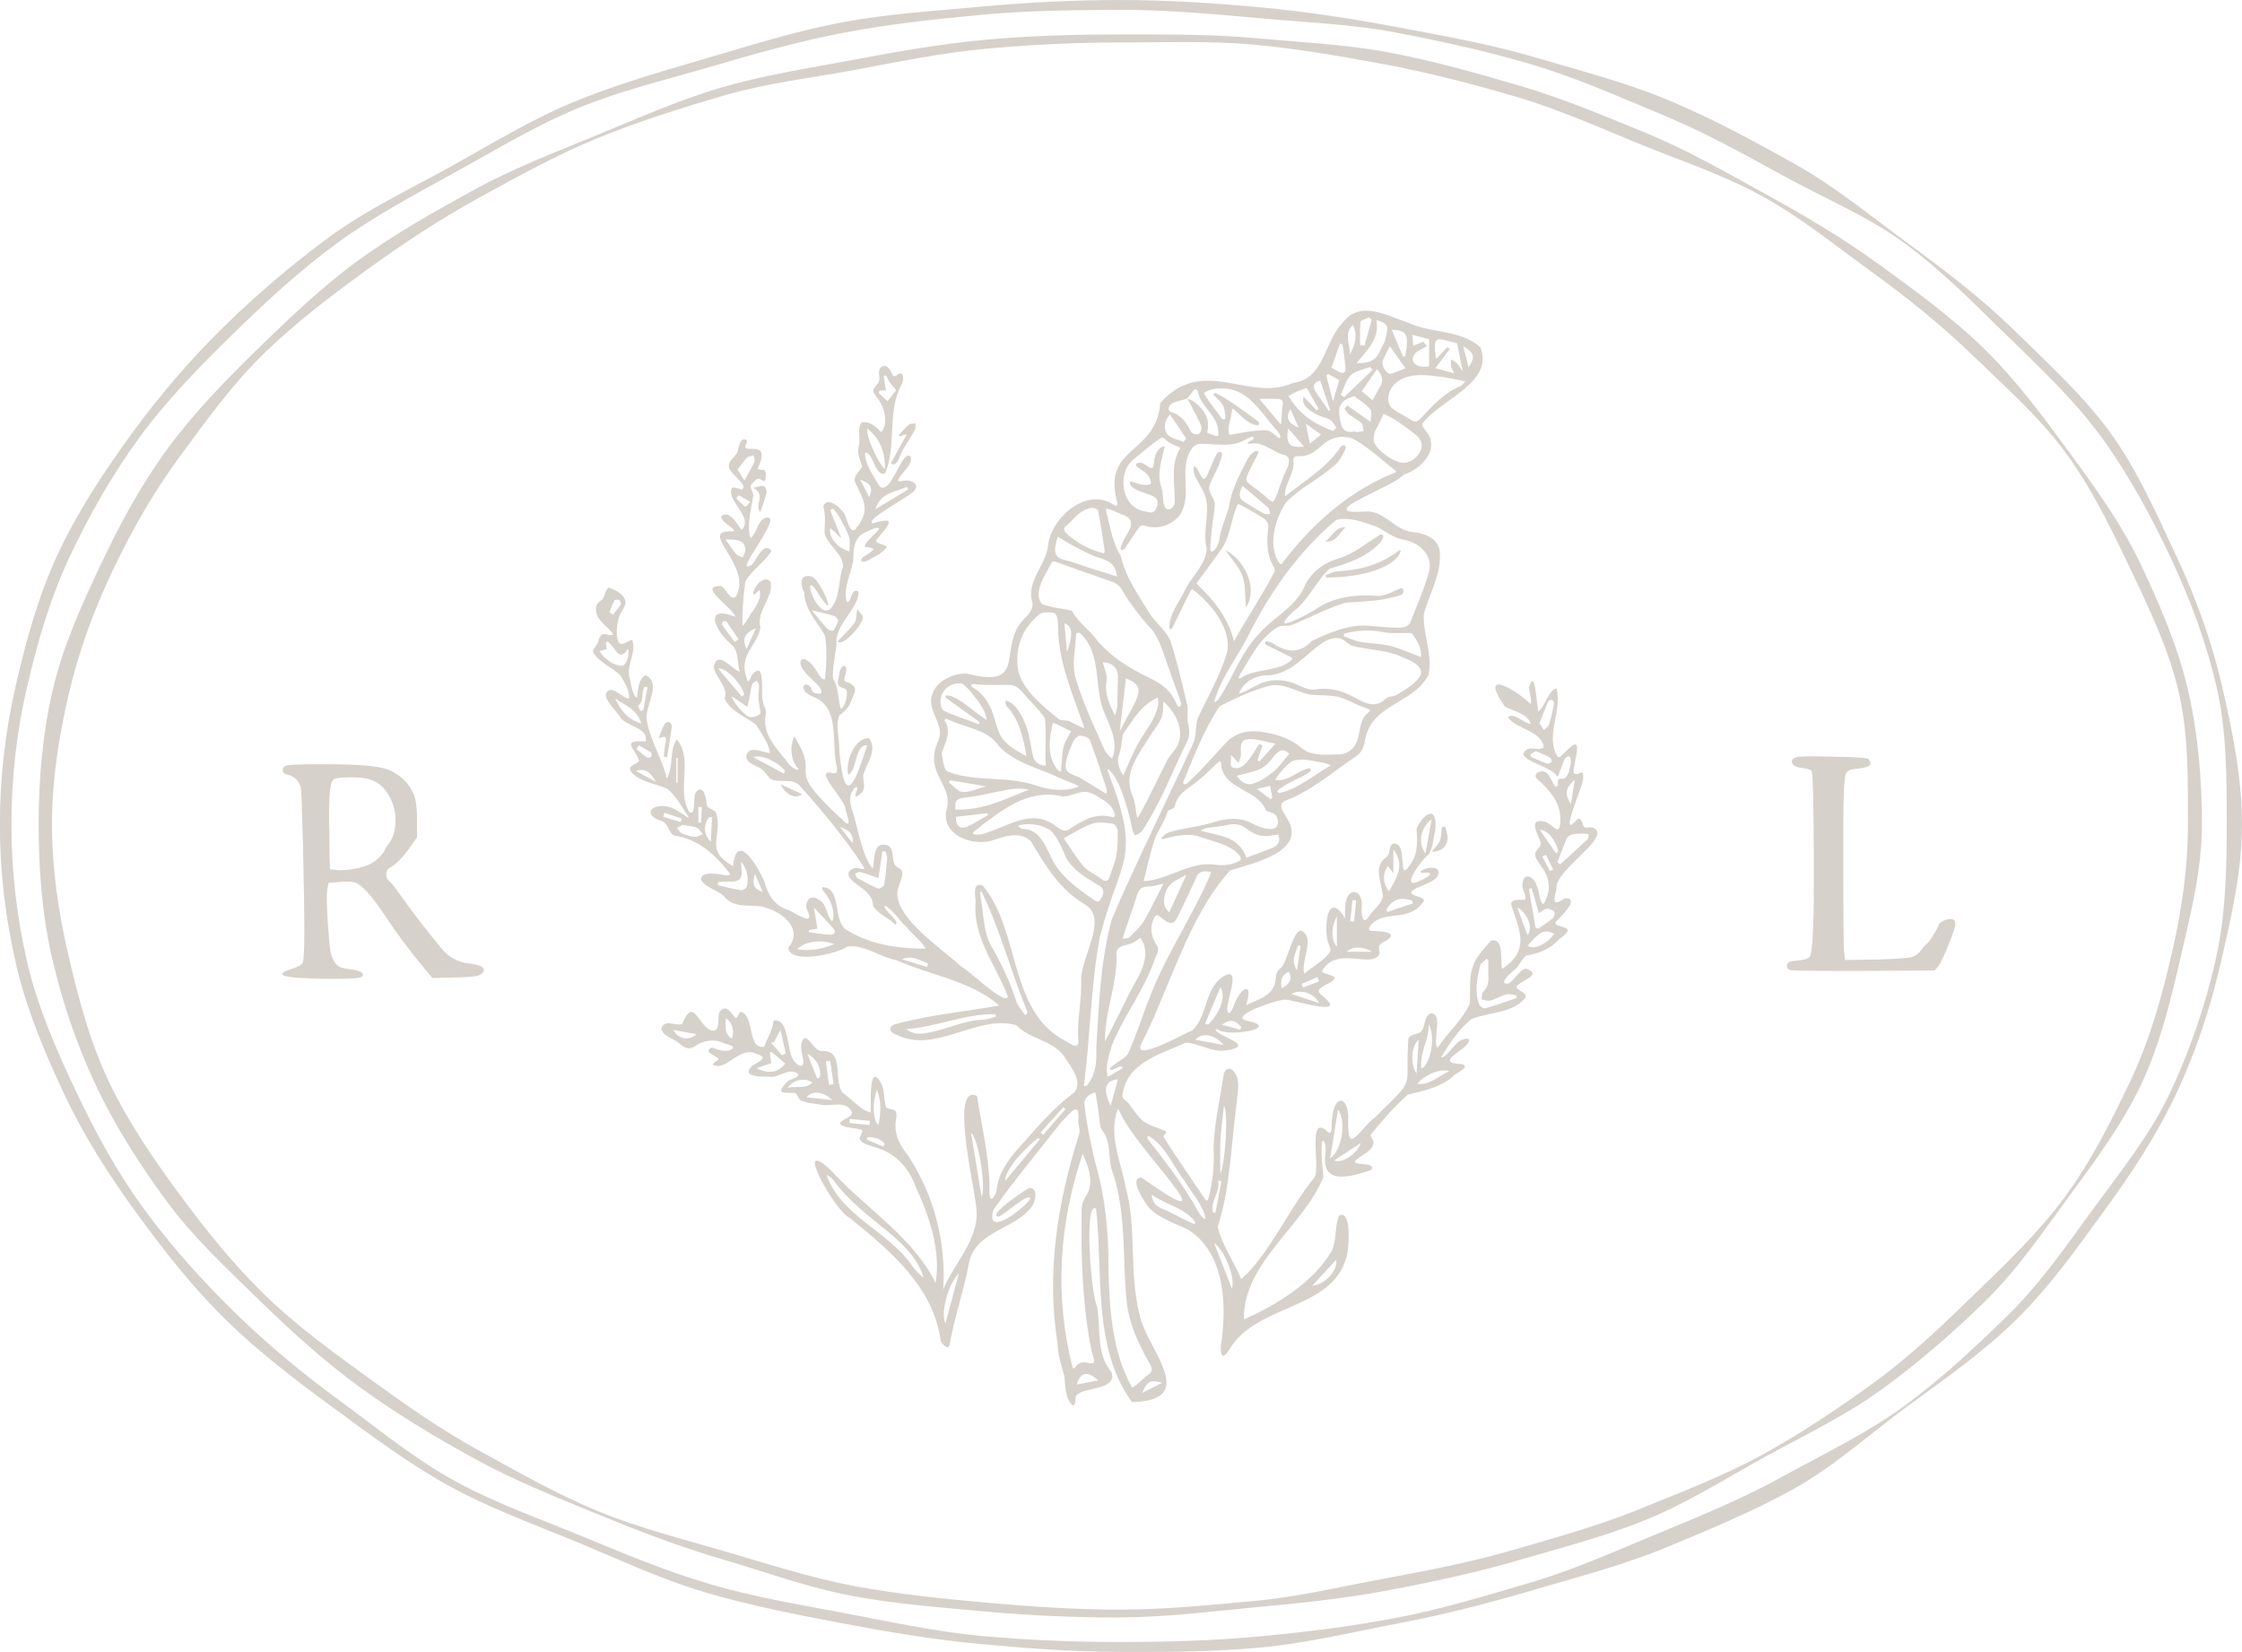 <svg viewBox="0 0 504.16 371.45" xmlns="http://www.w3.org/2000/svg"><g fill="#d7d1cb"><path d="m157.83 181.49c-.26 0-.52-.01-.78-.02v3.49h.56c.07-1.16.14-2.32.22-3.47m189.81 10.71c-.27.13-.55.26-.83.4.58 1.09 1.16 2.18 1.74 3.28.23-.12.47-.25.71-.36-.54-1.1-1.08-2.21-1.62-3.31m-155.92-2.62c.23-2.06-.86-3.06-2.84-3.64 1.07 1.36 1.96 2.5 2.84 3.64m-42.3-6.83c-.09.3-.18.61-.27.91 1.3.39 2.61.79 3.91 1.18.08-.26.16-.53.24-.8-1.29-.43-2.59-.86-3.88-1.29m147.22 37.89c-.14-.31-.29-.62-.43-.94l-3.52 1.54c.11.27.23.55.34.82 1.21-.47 2.41-.94 3.61-1.41m-101.53 35.02c-.08.18-.16.37-.24.56l3.81 1.59c.09-.22.18-.44.26-.66-1-1.19-2.35-1.49-3.84-1.48m-47.63-79.9c-1.1-2.26-2.66-3.12-4.48-2.44 1.53.84 2.84 1.55 4.48 2.44m48.03 77.18c.04-.31.08-.62.12-.93l-4.53-.44-.09.91c1.5.16 3 .31 4.5.46m65.86 57.96c-2.76-.7-3.28-.43-4.55 2.29 1.61-.81 2.87-1.44 4.55-2.29m-92.65-198.04c-1.02-.61-1.8-1.1-2.6-1.52-.05-.02-.57.67-.53.71.65.68 1.35 1.32 2.07 1.92.02.02.49-.52 1.05-1.11m1.07 83.63c-.69 2.46-.32 3.25 1.75 4.05-.65-1.5-1.2-2.77-1.75-4.05m-26.11-28.92c-.19.27-.38.54-.57.81.81.66 1.59 1.35 2.44 1.95.19.13.79-.02.93-.22.14-.21.07-.82-.12-.96-.85-.59-1.78-1.07-2.68-1.58m161.31 34.87-.83-.09c-.17 1.59-.34 3.17-.51 4.75l.88.08c.16-1.58.31-3.16.46-4.75m-160.93-42.56c.21-.07.41-.13.62-.2.32-1.72.64-3.44.95-5.16-.21-.04-.42-.07-.64-.11-.94 1.25.05 3.23-1.5 4.29-.06.04.36.77.57 1.18m138.57 17.49c1.32 1 2.21 1.67 3.11 2.34.14-.11.27-.23.41-.34-.16-.85-.33-1.71-.52-2.67-.88.2-1.61.36-3 .67m7.58-85.43c-1.43 2.49.06 3.39 1.83 4.18-.58-1.33-1.16-2.65-1.83-4.18m-11.29 139.58c.07-.21.14-.42.2-.63-1.36-1.6-2.57-1.82-4.34-.49 1.54.41 2.84.76 4.14 1.11m-83.44-119.75c.88-2.12.46-3.01-2.04-3.94.62 1.2 1.24 2.39 2.04 3.94m79.21 153.85c-.25-.05-.51-.1-.77-.15.64 2.52-1.82 4.6-1.15 7.14.18.03.37.05.56.08.45-2.36.91-4.71 1.36-7.07m-137.63-127.94c.27.16.54.32.82.48.59-.75 1.23-1.46 1.74-2.26.12-.2-.11-.86-.35-.99-.28-.15-1-.09-1.1.11-.45.84-.75 1.77-1.11 2.66m27.5 95.84c.73-1.53.11-3.71-1.31-4.59-.06 1.69-.45 3.42 1.31 4.59m-12.17-63.11c-.1 0-.19.02-.29.03v5.56c.09-.01.19-.02.29-.03zm135.81 51.81c1.98-.98 2.44-2.18 1.64-3.74-1.6.71-1.91 1.94-1.64 3.74m-79.7-4.8c.06-.27.13-.53.19-.79-1.86-.66-3.57-1.96-5.84-.92l5.64 1.71m83.19.71c.27-1.82.54-3.64.81-5.45-.21-.03-.41-.07-.62-.09-.44 1.79-1.73 3.44-.19 5.55m38.58-135.57c1.57-2.27 1.24-3.34-1.19-4.68.45 1.76.82 3.22 1.19 4.68m-96.23 172.06c.19.18.38.36.57.55 1.66-1.93 3.33-3.87 5-5.8-.16-.14-.31-.28-.47-.42-1.7 1.89-3.4 3.78-5.1 5.67m74.53-40.62c-1.99-1.23-4.37-1.3-5.72 0zm-68.61-67.4c1.41-4 1.24-5.86-.57-6.47.18 2.05.35 4.03.57 6.47m-53.51 97.31c.34-.05.68-.09 1.02-.13-.25-1.76-.5-3.52-.75-5.28-.33.05-.66.1-.98.15.23 1.75.47 3.5.71 5.25m-35.03-12.33c1.21 2.11 3.57 2.53 5.23.95-1.73-.32-3.3-.6-5.23-.95m201.87-50.75c.34-2.16.61-3.83.87-5.5-2.15 1.84-2.33 3.16-.87 5.5m-193.15 2.91c-.22 0-.43.01-.65.02-1.3 1.72-1.33 3.85.39 5.51.1-2.12.18-3.82.26-5.53m7.8-37.81c.82-1.85 1.45-3.27 2.07-4.7-2.58 1.15-3.18 2.47-2.07 4.7m-2.69-1.55c.28-.21.57-.43.84-.64-.87-1.32-1.73-2.64-2.65-3.93-.11-.16-.59-.18-.81-.07-.17.08-.34.56-.25.69.93 1.33 1.9 2.64 2.87 3.94m129.32-44.59c.92-.77 1.6-1.33 2.5-2.08-1.11-.8-2.02-1.45-3.38-2.43.36 1.82.59 3.03.88 4.5m-110.79 142.76.58-.26c.48-1.78-.56-4.16-2.77-5.34.85 2.17 1.52 3.89 2.2 5.6m63.17 67.86c-2.36-2.23-4.04-1.85-4.8.93 1.55-.3 3.03-.59 4.8-.93m102.97-118.51c.18-.14.36-.27.53-.41-.6-2.62-2.42-4.89-4.17-4.87 1.27 1.84 2.46 3.56 3.64 5.28m-53.25 33.67c-1.01-2.22-4.34-3.27-6.24-2.04 2.08.68 4.01 1.31 6.24 2.04m-113.95 17.85c-1.78-1.16-4.27-.67-5.6 1.19 1.98-.51 3.89.43 5.6-1.19m-1.34 3.33c2.17.23 3.99.43 5.81.62-2.11-1.99-4.43-2.24-5.81-.62m164.01-77.85c-.5.3-.89.5-1.24.77-.04.04.11.51.27.58 1.15.53 2.3 1.06 3.5 1.48.27.09.77-.2 1.01-.47.1-.11-.13-.76-.36-.89-1-.54-2.07-.97-3.17-1.47m-26.35 64.9c-1.74 1.47-1.94 5.44-.5 7.66.17-2.67.32-4.99.5-7.66m-43.88 1.18c-2-2.41-4.88-2.89-6.34-1.17 2.23.41 4.29.79 6.34 1.17m24.88 25.96c1.64.76 5.14-1.37 5.96-3.92-1.91 1.26-3.83 2.52-5.96 3.92m43.46-50.62c1.34-1.68-.05-5.09-2.3-6.26.84 2.29 1.57 4.28 2.3 6.26m-39.98-130.54c1.48-2.56 1.72-4.98.7-6.69-2.13 1.99-.54 4.23-.7 6.69m-2.89 126.25c-1.41 2.77-1.26 5.57 0 6.82zm-125.11 25.57c-.71 1.32-1.09 2.05-1.48 2.77-.22.03-.44.06-.66.09.84.95 1.68 1.9 2.51 2.85.27-.15.53-.3.8-.45-.35-1.59-.71-3.19-1.17-5.26m.74-57.64c.09-.19.19-.37.29-.56-1.34-1.93-5.44-3.91-7.13-3.13 2.41 1.3 4.63 2.5 6.84 3.69m124.21 109.32c-1.81 1.96-3.56 3.86-5.36 5.8 2.73-.06 5.87-3.52 5.36-5.8m.7-197.8-2.52-1.36c-.13.11-.26.22-.39.34.46 1.82.93 3.64 1.49 5.82.55-1.86.94-3.19 1.42-4.8m-11.52 10.82c-.49 3.65.2 4.43 3.6 4.14-1.34-1.54-2.47-2.84-3.6-4.14m7.23-10.74c-1.71.51-1.76 1.51-.82 2.83.95 1.34 1.87 2.71 2.8 4.06.08-.09.16-.19.24-.28-.73-2.18-1.46-4.35-2.22-6.61m21.85 158.17c2.94.33 4.69-1.82 7.17-2.84-1.88-.75-5.66.84-7.17 2.84m-68.97 4.94c.58-2.15 1.1-4.07 1.63-5.99-2.88.32-3.46 2.21-1.63 5.99m62.03-44.17c.06.2.13.39.19.58 1.91-.64 3.83-1.29 5.75-1.94-.07-.21-.14-.43-.21-.64-2.34-.77-4.35-.44-5.72 1.99m-114.61 40.59c-1.09 3.13-.87 7.02.36 7.89.53-2.72.69-5.34-.36-7.89m-9.6-32.78c-2.94-1.16-6.7-.6-8.28 1.14 2.87.49 5.45.01 8.28-1.14m10.26-124.48c-.1.18-.2.36-.31.54.68.61 1.36 1.23 2.05 1.84.71-.89 1.41-1.79 1.95-2.47-.68-.82-1.11-1.25-1.45-1.75-.33-.49-.56-1.05-.84-1.57l-.53.17c.16 1.04.33 2.07.51 3.25h-1.38zm-31.01 68.84.51-.48c-.48-2.22-3.98-6.14-5.85-5.84 1.91 2.25 3.62 4.28 5.34 6.31m106.19 122.87c1.41 3.64 2.64 6.78 4 10.27.84-2.39-1.57-8.52-4-10.27m-76.15-165.01c2.46-1.5 4.93-2.99 7.39-4.48-.11-.18-.22-.36-.34-.55-2.63 1.23-5.97 1.3-7.05 5.03m-58.57 42.51c1.18 2.46 2.61 4.67 5.91 5.7-1.01-3.39-3.85-4.15-5.91-5.7m24.88-35.69c.86 1.22 1.54 2.3 2.34 3.25.34.4.98.54 1.48.8.21-.59.65-1.2.61-1.77-.14-1.83-1.18-2.37-4.43-2.28m49.45 176.16c.94-3.51 1.92-7.12 3-11.15-2.57 2.44-4.22 9.58-3 11.15m9.08-120.66c-3.03-.52-5.55-.96-8.07-1.39-.1.16-.2.32-.3.47 1.04.77 2.05 2.12 3.13 2.18 1.58.1 3.21-.72 5.24-1.26m100.22 7.39c-2.5 1.86-3.16 5.36-1.39 7.69.46-2.57.93-5.13 1.39-7.69m-13.47-112.28c-.2-.19-.4-.39-.6-.58-.67.35-1.85.63-1.91 1.06-.22 1.71-.09 3.45-.09 5.19.33.04.66.08.98.12.54-1.93 1.08-3.85 1.62-5.78m-141.07 36.11c.92-1.69 1.67-2.92 2.26-4.23.17-.38-.13-.97-.21-1.46-.51.19-1.16.25-1.5.6-.72.73-1.28 1.62-2.07 2.64.27.43.7 1.14 1.52 2.45m-13.93 77.42c-.28.16-.76.45-1.23.73.38.41.68.99 1.15 1.2.9.39 1.87.69 2.84.77.59.05 1.23-.39 1.85-.61-.45-.49-.82-1.21-1.39-1.43-.89-.36-1.92-.41-3.21-.65m190.04 27.15c1.33 1.06 4.24-.24 6.01-2.68-2.23-1.03-3.14-.63-6.01 2.68m2.68-49.99c.33.51.66 1.01.98 1.5.4-.39 1.02-.72 1.16-1.2.47-1.51.8-3.07 1.11-4.62.06-.28-.14-.78-.36-.91-.21-.11-.82.06-.91.26-.68 1.56-1.28 3.16-1.98 4.96m-33.25-88.5c.86 2.04 1.72 4.08 2.58 6.12.16-.07.33-.14.49-.21.85-4.8.48-5.74-3.07-5.91m-41.94 156.01.65.26c2.62-2.45 4.14-6.4 2.79-8.4-1.22 2.88-2.33 5.51-3.44 8.14m-44.99 35.43c2.61-3.13 5.21-6.26 7.82-9.39-.13-.11-.25-.21-.39-.32-4.11 3.33-7.35 7.31-7.44 9.71m75.9-188.15c-.2-.05-.39-.1-.59-.15-.64 1.82-1.27 3.65-1.89 5.41.68.39 1.16.66 1.64.92 1.04.55 1.59.11 1.5-.94-.14-1.75-.43-3.5-.66-5.24m-131.7 162.76c2.6 1.45 5.01.92 6.37-1.04l-3.11-2.65c-.13.07-.26.14-.39.22.13.77.25 1.54.38 2.34-.96.33-1.9.66-3.25 1.13m12.34-102.95c1.32 1.59 2.36 2.91 3.5 4.14.3.32 1.24.58 1.32.47.48-.68.91-1.45 1.11-2.25.07-.29-.51-.96-.92-1.09-1.43-.46-2.92-.76-5.01-1.27m32.44 46.45c-.15 1.8.88 2.88 2.39 2.24 1.69-.72 3.24-1.78 4.85-2.69-.08-.13-.16-.25-.23-.37-2.34.27-4.67.55-7.01.82m-33.07 25.46c0 .16-.02.31-.03.46 1.59.21 3.19.52 4.79.58.93.04 1.41-.63.7-1.45-1.27-1.47-2.64-2.84-4.35-4.66.32 1.88.55 3.27.8 4.75-.64.11-1.28.21-1.91.32m139.35 21.13c.19 3.39-2.09 6.39-1.64 10.03 2.2-1.05 3.23-7.4 1.64-10.03m-102.9 24.44c.79 4.77 1.57 9.54 2.37 14.39 1-1.62-.54-12.89-2.37-14.39m-23.28-158.3c-.56 1.36 2.67 8.45 3.95 9-.03-3.5-.9-6.61-3.95-9m68.04-3.2c-1.51 1.55-1.38 3.37-.72 4.32.68 1 2.44 1.25 3.73 1.83.2-.25.4-.5.61-.75-1.16-1.74-2.33-3.48-3.62-5.4m5.42 182.06c.09-.16.18-.31.26-.47-2.41-3.29-6.59-3.81-9.83-6.19.17 2.02 1.27 2.78 2.73 3.34 1.24.48 2.41 1.16 3.6 1.75 1.08.52 2.16 1.05 3.23 1.57m5.89-11.34c1.16-2.52 1.82-14.19.81-15.24-.27 2.54-.65 5.01-.78 7.49-.14 2.54-.03 5.09-.03 7.75m-107.77-70.22c.03.7.01 1.05.07 1.38.39 2.41-.39 3.27-2.74 3.14-.83-.05-1.67.06-2.5.1-.02.24-.04.48-.06.72 1.74.39 3.47.85 5.23 1.11.41.06 1.25-.48 1.32-.86.39-1.88.14-3.7-1.31-5.58m116.54-104.04c1.65 1.99 3.23 3.88 4.8 5.77.36-1.54.15-2.93.42-4.21.3-1.35-.36-1.51-1.3-1.55-1.27-.05-2.55-.01-3.92-.01m30.12 101.31v5.35c-.57-.75-.89-1.16-1.25-1.64-1.23 1.87-1.1 3.96.26 5.73 1.71-3 3.7-5.9 1-9.44m-46.56 5.74c-2.19 1.11-4.01 1.8-4.66 4-.46 1.54-.72 3 .81 4.44 1.26-2.75 2.44-5.34 3.86-8.44m39.42-108.73c.75.61 1.6 1.3 2.46 2 .46-.84.91-1.67 1.37-2.51.06-.11.1-.23.17-.32 1.07-1.5.61-2.81-.55-4.19-1.11 1.62-2.19 3.19-3.45 5.03m-26.78 21.24c-.98 1.85-.82 2.89.51 3.67 1.41.84 2.79 1.74 4.23 2.53.39.21.97.09 1.46.13-.13-.47-.11-1.11-.41-1.39-1.85-1.66-3.78-3.25-5.79-4.94m19.69 151.23c2.63-1.8 3.74-8.35 1.77-10.97-.59 3.66-1.18 7.31-1.77 10.97m9.54-177.3c-.18-.23-.36-.45-.55-.67-1.48.59-3.28.84-4.34 1.86-1.12 1.08-1.53 2.9-2.25 4.4.25.18.5.36.74.54 2.14-2.04 4.27-4.09 6.4-6.13m3.89-5.34c-.5.99-1.07 2.04-1.56 3.14-.51 1.14.81 3.3 1.87 3.03 1.09-.28 2.11-.8 3.17-1.22-1.23-1.76-2.35-3.34-3.48-4.95m-176.07 68.15c-.58.14-1.12.27-1.65.4.32.44.58.96.98 1.31.64.56 1.32 1.14 2.08 1.49.69.32 1.65.68 2.25.44.93-.37 1.47-2.84 1.08-3.72-1.16 1.75-2.01 1.69-3.16-.15-.36-.59-.94-1.04-1.42-1.55-.14.12-.27.23-.41.35.09.52.17 1.04.24 1.43m208.83 62.6c.23.07.45.13.68.2 1.08-.77 2.22-1.47 3.22-2.34.32-.28.53-1.25.34-1.43-.44-.41-1.17-.74-1.74-.69-.58.06-1.11.62-1.75 1.02-.55-1.93-1.09-3.79-1.61-5.64-.21.06-.42.12-.63.18.5 2.9 1 5.8 1.5 8.69m-27.71-133.29c.09.98.15 1.7.22 2.45.93-.37 1.6-.63 2.26-.9.27.33.54.66.81 1-.98.61-2.27 1.01-2.85 1.89-1.14 1.73.7 3.19 3.34 2.62v-6.09c-1.21-.31-2.36-.61-3.78-.97m-130.2 39.06c-.23.11-.47.22-.7.33.82 2.09 1.65 4.19 2.48 6.28-.5-.31-.83-.73-1.2-1.11-.36-.36-.77-.68-1.25-1.09-.44 2 1.49 4.44 4.29 5.23 0-1.16.25-2.27-.06-3.2-.52-1.55-1.36-3-2.14-4.45-.39-.72-.95-1.33-1.43-2m162.83 79.52c.21.16.43.33.64.49 2.05-1.87 4.12-3.71 6.14-5.61.23-.22.16-.75.23-1.14-.39-.06-.78-.17-1.17-.16-.82.02-1.67 0-2.46.18-.47.11-1.06.47-1.24.87-.78 1.75-1.43 3.57-2.13 5.36m-152.67 3.59c-1.43-.49-2.75-.98-4.1-1.36-.32-.09-.75.23-1.13.36.16.35.23.87.5 1.02 1.5.84 3.02 1.66 4.6 2.32.32.13 1.32-.43 1.39-.79.34-1.97.53-3.97.69-5.97.04-.51-.23-1.05-.35-1.57-.24 0-.48 0-.72-.01-.29 1.98-.58 3.95-.88 6.01m55.64-44.92c-.46 3.93-.9 7.74-1.39 11.88.65-1.23 1.14-2.17 1.64-3.1.55-1.02 1.16-2.01 1.66-3.05 1.59-3.32 1.21-4.44-1.91-5.73m-88.66 4c.32 1.48 3.25 4.76 4.23 4.74.73 0 1.67-.23 2.13-.73.3-.33-.08-1.3-.15-1.98-.07-.64-.19-1.27-.19-1.91 0-.85.17-1.71.14-2.55-.01-.36-.35-.7-.54-1.05-.35.27-.92.49-1.02.84-.31 1.04-.42 2.14-.63 3.2-.11.58-.27 1.14-.44 1.85-1.31-.89-2.33-1.59-3.54-2.41m144.99-84.58c.8 4.32-2.16 6.79-4.46 9.72 3.44-.02 4.43-.68 5.61-3.48.24-.56.66-1.06.8-1.64.76-3.04 1-3.74-1.96-4.6m-105.72 159.45c1.63 1.33 3.44 1.11 5.21.77 4.09-.77 7.9-2.77 12.17-2.88.95-.02 1.88-.45 2.82-.7-.05-.18-.09-.36-.14-.54-6.87-.16-13.24 2.93-20.07 3.35m46.97-70.49c.17-.71.45-1.4.49-2.11.1-2.15.07-4.3.16-6.46.08-2.04-1.18-3.35-3.4-3.38.32 1.35 1.08 2.77.85 4.01-.53 2.93.58 5.38 1.91 7.93m7.4 94.55c-.11.1-.25.42-.05.67 3.38 4.36 6.82 8.71 9.62 13.4 1.13 1.43 1.71 3.64 3.19 4.61.34-.2.05-.7-.08-1.14-.92-2.77-3.02-5.03-4.5-7.52-2.62-3.34-4.27-7.91-8.05-10.04h-.14zm68.84-171.51c-.39-.88-.64-1.25-.71-1.65-.08-.47 0-.96.01-1.45.43.26.94.44 1.28.79.46.48.79 1.08 1.38 1.92-.48-2.37-.88-4.31-1.3-6.35-.71-.19-1.58-.44-2.46-.66-2.19-.56-2.59-.25-2.54 2.03.02.58.16 1.17.3 2.15 1-1.06 1.77-1.86 2.53-2.66.18.14.36.27.54.41-1.03 1.37-2.06 2.74-3.25 4.33 1.3.35 2.53.69 4.21 1.14m-37.05 85.55c-1.36-1.29-2.38-.92-3.84 1.05-.72.98-1.72 1.93-2.81 2.41-1.58.71-3.35.99-5.14 1.49.75 1.25 2.14 2.21 3.5 1.81 1.73-.51 3.37-1.62 4.79-2.79 1.34-1.11 2.35-2.63 3.5-3.98m-13.09.29c0 1.25-.21 2.07.08 2.62.17.32 1.23.45 1.74.25.72-.27 1.42-.83 1.89-1.44.96-1.24 1.76-2.6 2.62-3.91.24.12.48.23.73.35-.38 1.1-.76 2.2-1.14 3.3.17.08.33.17.5.25 1.14-1.28 2.29-2.57 3.54-3.96-1.73-.36-3.27-.84-4.84-.99-2.61-.24-3.13.48-2.9 3.23.05.59-.3 1.22-.54 2.08-.57-.6-.91-.96-1.68-1.78m57.84 46.28c-.11-.16-.22-.32-.33-.48-.53.53-1.39.99-1.53 1.61-.66 2.85-1.29 5.76-.2 8.64.16.44 1 1.02 1.35.93 2.37-.68 4.69-1.52 7.03-2.32 0-.21-.02-.42-.02-.63-.76-.08-1.57-.37-2.26-.19-1.23.32-2.35 1.04-3.57 1.38-.6.17-1.32-.15-2-.25.11-.59.02-1.4.37-1.73 1.06-1.01 1.25-2.18 1.18-3.53-.06-1.14-.01-2.28-.01-3.43m-96.57-42.59c.18-.04.36-.07.54-.11 0-.32-.03-.65 0-.97.16-1.55.16-3.14.55-4.62.3-1.17 1.09-2.21 1.66-3.31-1.19-.58-2.39-1.17-3.58-1.75-.15-.07-.34-.05-.55-.08-.86 3.84-1.41 7.58 1.38 10.84m51.63-84.43c2.38 4.19 5.96 6.39 10.02 7.89.25-.26.5-.52.75-.79-.47-.59-.83-1.35-1.43-1.71-.86-.53-1.94-.67-2.85-1.14-2.03-1.05-3.64-2.18-3.12-4.11 1 1.05 2 2.09 2.99 3.13.14-.13.27-.25.41-.38-.89-1.57-1.78-3.14-2.69-4.73-.89.35-1.64.61-2.36.93-.56.25-1.08.57-1.72.9m18.48 5.9c0-1.07.38-2.3-.08-2.87-.95-1.17-2.34-1.99-3.56-2.93-.09-.07-.35.04-.52.1-2.77.97-3.28 2.29-2.73 5.18.37 1.94.95 3.06 3.11 2.64.22-.05.48.15.71.13.5-.05.98-.16 1.48-.24-.15-.6-.1-1.41-.48-1.77-.84-.78-1.92-1.29-2.84-2-.41-.32-.66-.86-.99-1.31.22-.23.44-.46.66-.69 1.61 1.15 3.21 2.3 5.24 3.75m-13.66 77.88c0 .1.31.44.17.62-2.1 1.65-5.74 2.62-7.53 4.49.11.27.29.45.63.4 4.25-.98 7.74-4.13 11.42-6.19-.59-.32-1.23-.5-1.89-.64-2.21-.35-4.73-1.09-6.76-.32-1.39.83-3.02 2.84-3.85 4.16.05.18.68.11 1 .11 2.43-.14 4.38-2.27 6.67-2.69l.13.06zm-79.7 9.26c6.01.23 11.2-2.34 16.54-4.51-1.48-.23-2.93-.28-4.34-.04-3.42.58-6.79 1.53-10.22 1.87-2 .19-2.16 1.02-1.98 2.68m-28.98 82.2c3.22 9.16 13.78 12.59 19.12 20.23.66.96 1.31 1.69 2.2 2.44.11.09.34.26.46.35-1.38-4.85-5.69-8.48-9.51-11.53-3.89-3.15-7.92-6.39-10.83-10.49-.32-.43-.96-.73-1.36-1.02l-.07.02zm51.96-143.57c-.19.74-.41 1.43-.52 2.12-.26 1.57.11 2.66 1.93 3.08 2 .46 3.92 1.25 5.88 1.87 1.98.64 3.98 1.24 6.04 1.89-.26-2.56-1.65-3.51-3.75-4.12-2-.58-3.87-1.67-5.75-2.62-1.29-.65-2.5-1.44-3.83-2.22m14.53 90.39c.81-.12 1.34-.04 1.56-.26 1.14-1.16 2.42-2.28 3.25-3.65 1.54-2.57 2.8-5.31 4.42-8.43-1.3.25-2.36.63-3.41.62-1.51-.01-2.14.66-2.56 2.04-.95 3.11-2.06 6.18-3.25 9.68m-32.25-48.24c.2-.18.15-.56-.34-.8-2.35-1.69-4.7-3.38-7.04-5.07-.56-.87.52-.54 1.19-.42 2.57 1.04 4.71 3.23 7.03 4.73.28.16.74.63.86.53-.12-1.4-1.13-3.1-1.98-4.28-1.14-1.31-2.15-2.98-3.61-3.84-3.5-.36-5.81 2.98-4.29 5.99 2.47 1.25 5.48 2.1 8.05 3.18l.14-.03zm82.18-20.33c-.06.18-.11.37-.18.56 1.25.43 2.48 1.04 3.77 1.27 2.21.4 4.51.36 6.68.91 2.34.59 4.57 1.63 6.96 2.51.15-1.93-.8-3.66-2.02-5.25-.17-.22-.77-.15-1.18-.16-1.7-.05-3.44.16-5.08-.16-3.05-.59-6.01-.55-8.96.32m-71.74 85.72c.13-.11.61-.31.43-.73-3.47-8.47-6.39-19.25-10.31-27.04-.55.17-.16.92-.16 1.44.74 3.83.55 8.22 2.77 11.53 2.1 3.73 3.91 7.55 5.19 11.64.36 1.11 1.35 2.21 1.96 3.12zm22-53.79c1.1-2.42 2.05-4.83 3.27-7.08 1.58-2.92 3.95-5.42 4.59-8.82.11-.55-.05-1.16-.08-1.66-3.81 1.67-5.53 5.01-7.67 7.96-.23.32-.23.8-.3 1.21-.23 1.2-.27 2.46-.7 3.58-.75 2 .18 3.47.89 4.81m-4.38-50.02c.13-.24.25-.36.23-.45-.47-3.05-.91-6.11-1.48-9.14-.06-.3-.97-.68-1.43-.62-2.8.34-4.15 2.84-6.14 4.39-.15.11.01.98.28 1.22 2.46 2.28 5.31 3.82 8.55 4.61m32.09 68.43c2.06-.77 4.01-1.44 5.91-2.23 1.2-.5 1.83-1.4 1.24-2.95-1.31.11-2.69.51-3.94.25-1.27-.26-2.48-1.05-3.57-1.82-1.36-.96-2.7-.88-4.21-.53-1.43.33-2.92.39-4.38.63-.5.09-.98.36-1.47.55 4.04 1.27 8.59 1.07 10.41 6.09m-31.53-14.35c.08-.42.22-.68.16-.88-1.23-3.75-2.42-7.51-3.82-11.2-.21-.55-1.38-.94-2.15-1-.46-.04-1.19.57-1.45 1.08-.63 1.24-1.16 2.55-1.54 3.89-.76 2.64-.27 3.41 2.32 4.22.34.1.65.34.96.52 1.81 1.1 3.61 2.21 5.52 3.38m-19.77 7.29c.17.13.6.51.75.58 4.55-.07 5.52 4.75 7.46 7.93 2.22 3.57 5.91 6.05 9.26 8.37.28.11.57.09.86-.22 1.05-1.3 1.14-2.69-.3-3.42-2.65-1.55-5.45-3.16-7.16-5.94-1.09-2.47-2.48-5.88-4.12-6.64-1.62-1.05-4.59-1.5-6.76-.78v.12zm58.76-87.25c.45-.3-.16-1.13-.37-1.49-3.47-3.66-6.08-9.1-11.65-9.67-1.58-.16-3.71.05-5.02.98 1.02 1.97 2.78 3.85 4.04 5.77 1.11.71.8-.65.71-1.32-.09-1.31-.72-2.3-1.69-3.15-.34-.39-1.06-.79-.79-1.16.3-.34.9.21 1.38.39 2.98 1.65 5.75 3.86 8.51 5.81.27.33.59.79-.08.95-2.49-.3-4.07-2.73-5.54-3.75-.18.02-.19.61-.28.89-.19 1.59-1.14 3.53-.46 5 2.62-.46 5.59-1.07 8.3-1.02 1.1.13 1.88 1.09 2.8 1.74l.13.03zm28 5.56c1.35-.13 2.84-1 3.65-2.62.77-1.53.08-2.89-1.22-3.88-1.4-1.07-2.82-2.13-4.29-3.11-.86-.57-1.83-.96-2.75-1.43-.45.96-.9 1.91-1.36 2.87-.21.44-.55.85-.66 1.32-.15.64-.3 1.35-.16 1.98.39 1.8 4.41 4.84 6.79 4.87m-59.37 106.78c-.52.43-1.34 1.07-2.07 1.3-1.19.45-3.18.45-3.25 2.12.37 6.39-2.47 12.61-2.55 19.06 0 .27-.09.83-.02.81 1.53-2.77 3.03-5.97 4.52-8.83 1.82-4.47 6.67-9.55 3.5-14.42l-.14-.05zm73.15-125.12c-2.07-.39-3.94-.85-5.84-1.08-3.08-.36-6.19-.83-9.09.9-2.42 1.44-3.27 4.99-1.38 6.37 1.27.93 2.75 1.57 4.06 2.46.99.67 1.5.4 2.27-.41 2.61-2.73 5.1-5.62 8.74-7.11.55-.23.95-.85 1.24-1.13m-90.32 102.73c1.58 2.27 2.85 4.45 4.47 6.31 1.01 1.15 2.58 1.8 3.85 2.75 1.07.8 1.7.74 2.1-.65.41-1.46 1.15-2.85 1.39-4.33.31-1.93.35-3.93.32-5.89-.01-.52-.68-1.41-1.12-1.47-1.52-.18-3.22-.46-4.61.01-2.12.71-4.03 2.02-6.4 3.27m3.43-46.23c-.16.04-.66-.03-.65.43-.14 3.23-.99 6.63-.13 9.71 1.64 5.66 4.28 11.08 6.66 16.51.3.41 1.14 1.48 1.57 1.62 1.62-3.73-.73-7.62-2.08-11.12-1.95-5.55-.3-12.76-5.22-17.1l-.14-.06zm22.68-41.61c-1.34-.72-2.41-.81-3.56-2.14-.13-.03-.38-.08-.51-.11-2.15 1.33-4.09 3.09-6.17 4.76-3.94 2.82-3.15 11.17 2.57 11.85.8.18 1.59.5 2.12-.24 2.59-4.38-4.23-3.17-5.64-5.9-.27-1.09.67-.42 1.4-.23.91.31 2.49.65 3.24.18.23-.67-.41-1.89-1.03-2.37-.47-.66-3.71-1.94-1.57-2.39 1.07-.18 1.96 1.19 2.86 1.18.41-.07.43-1.07.54-1.73.17-1.4.98-3.1 2.37-3.16-.63 2.87-1.88 6.17-.75 9.28.52 1.42.14 3.12.77 4.45.91 1.17 2.3-.14 2.23-1.32 0-3.99-1.01-8.32 1.18-11.94l-.06-.17zm-3.69 57.22c-.05.48-.08 1.38-.11 1.98-.07 2.06-1.55 3.55-2.64 5.24-2.52 4.28-6.58 8.56-4.15 13.99.68 1.55.59 3.18 1.02 4.73.15.07.47-.54.6-.68 2.05-3.84 3.96-7.9 5.96-11.85.71-1.58 2.36-2.76 2.8-4.44 1.04-3.31-.97-6.85-3.39-9.01zm-30.8 12.1c-.72-3.97-1.58-8.26-4.5-11.22-.13-.31-.31-1.02-.18-1.19 2.37.47 3.71 3.51 4.53 5.49.87 2.27 1.09 4.73 1.66 7.12.3 1.16 1.56 2.03 2.66 1.97.47-.01.08-.69.13-1.16-.13-3.16.22-6.37-.16-9.53-.83-1.25-2.09-2.49-3.1-3.66-1.59-1.41-2.73-3.97-5.1-3.78-2.21-.03-4.44.12-6.64-.09-.59.02-1.46-.34-1.73.13-.15.36.48.57.87.84 1.17.77 2.12 1.82 2.82 2.99 1.42 2.16 1.71 4.99 2.8 7.32 1.22 2.3 3.67 3.63 5.89 4.82l.08-.05zm-11.99 17.23c-.24.69 1.5.4 1.86.41 4.96-1.24 10.5-5.52 15.49-2.64 1.33.53 2.61 2.47 4.16 1.58 3.05-2.1 6.11-3.92 9.97-2.77.73-.18.27-.92.02-1.62-.64-1.32-1.86-2.07-3.11-2.81-.92-.57-2.06-1.29-3.12-1.29-1.66-.09-3.43 1.09-5.16 1.03-7.99-1.91-14.17 3.45-20.01 7.97l-.09.13zm53.46 8.9c-.93-.26-2.47-.34-3.07.77-1.49 3.25-2.95 6.38-4.56 9.59-.64 1.38-1.67 1.32-2.81.43-.67-.3-1.57-1.76-2.2-.71-1.27 2.3-.8 4.52.63 6.62.43.94-.18 1.81-.55 2.77-2.3 6.91-6.93 12.66-9.64 19.35-.68 2.24-1.54 4.69-1.05 7.06.48.13 1.42-.69 1.96-.93.5-.34 1.27-.58 1.41-.98-.11-1.08-2.82 1.36-2.83.19.99-1.24 3.14-1.94 4.07-3.29 1.93-4.25 3.36-8.97 5.13-13.34 3.8-9.59 9.58-17.93 13.58-27.4l-.07-.14zm-28.85 63.44c-5.24 15.5-6.4 31.72-2.25 47.89.38.75.57-.16 1.09-.55.57-.5 1.25-.63 2-.51 2.55.7 1.72-.59 1.22-2.43-2.14-10.49-2.43-21.31-2.26-31.98.03-1.22.39-2.12 1.1-3.22 1.75-2.92.4-6.41-.82-9.2h-.09zm-30.69-97.9c-.19.02-.46.2-.27.52 1.58 2.34 0 5.01-.72 7.24.23 1.14.39 2.95.9 3.68.27.41 1.21.64 1.93.92 5.94 1.73 12.35.55 18.28 2.61 3.14 1.06 6.77 1.5 9.78.21-1.11-.65-2.89-1.22-4.16-1.8-4.68-2.27-10.31-3.4-13.89-7.3-2.59-3.86-7.85-4.09-11.67-6.07h-.18zm31.06 2.03c-2.43-7.32-5.81-14.56-5.86-22.46-.06-.98.03-2.89-.88-3.37-1.06-.16-2.66-.3-3.44.36-3.85 3.25-5.49 7.6-4.67 12.6 1.05 4.45 5.76 8.14 9.12 10.92.64.41 1.7.19 2.27.39 1 .54 2.39 1.24 3.41 1.63zm2.33 81.98c-1.05.37-2.41 1.21-2.29 2.57.5 4.53 1.4 8.95 2.48 13.36 2.2 7.51 2.98 15.41 2.93 23.25.2 9.18.75 19.07 5.31 27.17 1.21-.52 2.44-2.08 3.63-2.87 1.34-.88.71-1.97-.02-3.14-2.34-4.12-4.3-8.53-4.81-13.28-1.05-10.07.07-20.49-3.5-30.05-.61-2.76-.08-5.82-1.87-8.29-.24-.31-.47-.71-.57-1.09-.3-2.26-.61-5.34-1.1-7.58l-.18-.06zm22.97-114.37c3.75 3.54 7.2 7.78 8.36 12.92 2.83-4.99 6.58-10.71 9.14-15.64.06-.38.03-.71-.11-1-1.68-2.67-1.67-5.6-1.34-8.58.22-1.41-.41-2.22-1.68-2.84-1.67-.95-3.31-2.09-5.1-2.84-1.48 3.09-1.68 7.16-3.62 10.07-1.84 2.55-3.82 5.24-5.67 7.75zm9.61 24.68c2.01-.69 4.01-2.18 6.16-2.73 2.21-.57 4.43-.29 6.68.68 1.35.59 2.69 1.32 4.2 1.13 2.92-.48 5.66.12 8.26 1.49 1.86.93 3.9 2.43 6.06 1.6.62-.19 1.29-.84 1.86-1.23.66-.36 1.56-.29 2.25-.68 4.57-2.87 8.74-5.59 1.24-8.41-3.51-1.73-7.51-1.59-11.25-2.56-.89-.26-1.77-1.36-2.71-1.62-1.42-.48-2.86.17-4.08.92-3.94 2.65-6.82 6.83-11.99 7.31-2.8-.13-5.74 1.33-6.76 4.03l.07.08zm10.34-44.43c4.23-3.36 9.35-6.37 12.41-11.03.25-.3.67-.49.91-.34.25.13.26.58.14.93-.63 1.31-1.39 2.8-2.59 3.71-3.41 2.96-7.74 5-10.8 8.26-2.36 3.7-4.01 9.12-1.69 13.23.22.3.48.66.75.56 6.71-8.91 15.17-16.53 25.76-20.68.07-.23-.45-.55-.79-.85-2.68-2.12-5.18-4.44-8.11-6.24-2.1-1.25-4.78-1.07-6.82.31-1.21.86-2.27 2.08-3.64 2.69-.51.24-1.05.41-1.64.48-.97.11-2.38-.33-2.07 1.2.23 2.68-2.03 5.1-1.93 7.74l.1.03zm-4.41 70.65c-1.48-3.81-6.38-4.34-8.86-7.3-.41-.5-.73-1.07-.95-1.74-.32-.57.01-1.65-.56-1.99-1.48 1.22-2.95 2.83-4.46 4.07-2.02 1.84-5.03 2.94-5.62 6.03-.22.85-1.26.6-1.64 1.23-.64 2.4-2.49 4.58-3.14 6.99-.89 2.87-1.55 5.79-2.23 8.67 5.46-.24 10.46-4.59 16.19-3.69 1.86.24 3.99 0 5.55-1.02.46-.86-.97-1.8-1.48-2.29-2.28-1.56-5.28-2.09-8.03-3.12-2.66-.68-5.2-.04-7.83.63-.32.07-.48.02-.39-.16.33-.52 1.04-1.12 1.66-1.34 3.07-.87 6.42-1.25 9.51-2.09 3.32-1.16 6.62-1.43 9.65.34 1.3.59 3.53 1.5 4.84.72.73-.63.57-1.93.16-2.57-.39-.75-1.47-.98-2.15-1.2l-.22-.15zm-19.5-23.26c.24-.01.54-.36.49-.71-.81-2.5-1.87-5.08-2.74-7.75-1.13-2.9-1.84-6.07-3.63-8.59-2.68-2.92-5.16-6.06-7.14-9.52-.46-.66-1.02-1.13-1.77-1.44-4.37-1.52-8.65-3.02-13.05-4.6-.32-.1-.59-.09-.77.1-1.15 2.34-4.53 6.99-2.19 9.41 2 .85 4.64.97 6.71 1.54 1.05 2.15 3.37 3.83 4.96 5.75 3.21 4.21 7.56 6.97 12.31 9.24 2.18 1.09 4.32 2.34 5.55 4.54.41.72.77 1.69 1.09 1.99l.16.04zm.92 17.22c.48.57 1.06-.12 1.51-.58 3-2.76 5.57-5.87 8.36-8.83 2.37-2.28 5.66-2.72 8.87-1.97 2.82.49 5.56 1.47 7.86 3.42.55.42 1.14.8 1.8 1.04 2.07.71 4.37.44 6.58.41 1.8 0 3.37-1.11 4.03-2.8.8-1.99.55-4.22 1.93-5.95.27-.43 1.05-.85 1.05-1.14-.05-.34-1.09-.55-1.62-.8-1.73-.57-3.12-1.51-4.94-2.07-2.28-.71-4.82-.4-7.1-.71-3.03-.68-5.94-2.73-9.11-1.91-3.79 1.02-7.52 2.77-11.02 4.55-3.47 5.14-5.87 11.42-8.23 17.17l.04.17zm44.6-55.99c.96.34-.08 1.48-.42 2-2.99 3.13-7.17 4.56-11.23 5.71-3 2.67-4.73 7.02-7.95 9.44-6.3 5.74 2.2 1.25 4.48-.09 4.52-3.18 9.52-3.58 14.71-3.19 1.73-.2 3.38-1.28 4.98-1.82.6.34.36 1.48-.16 1.56-3.96 1.44-8.26 1.43-12.42 1.75-4.14 1.19-8.14 3.43-12.19 5.03-1.04.36-2.32-.08-3.31.58-4.06 2.6-5.78 6.53-8.32 10.53-.65 1.49-.07.89 1.07.3 3.34-1.67 7.84-.95 10.63-3.64.3-.44-.7-.73-1.27-1.05-1.26-.62-2.49-1.23-3.74-1.85-.64-.27-1.31-.65-1.01-1.03.26-.34 1.01-.02 1.55.17 3.21 2.2 6.13 2.54 8.9-.41 4.07-1.91 8.46-3.84 12.97-3.41 2.23.14 4.64.44 6.82.43.95-.02 1.82-.22 2.4-1.22 1.43-3.95 3.3-7.7 4.29-11.83.59-3.9-2.91-6.42-6.41-6.87-1.89-.45-3.63-1.88-5.48-2.81-2.86-.96-6.13-2.31-9.1-1.5-8.32 6.96-14.67 15.97-19.58 25.63-2.23 4.65-5.57 8.7-7.3 13.61-.41 1.09-.99 2.57.42 1.09 3.16-4.7 4.95-10.33 8.9-14.5 3.32-3.96 8.24-6 10.41-10.79 1.39-3.21 4.32-5.43 7.65-6.37 3.54-1.05 6.39-3.55 9.52-5.46h.19zm-66.8 124.07c.26.14.77-.26 1-.77 1.63-2.31 1.77-4.98 1.65-7.69.57-9.6.94-19.69 3.48-28.98 2.86-6.89 6.11-13.61 9.26-20.37 3-6.49 6.19-12.91 9.11-19.4.75-1.82.39-3.76.97-5.5 2.3-4.91 5.11-9.73 6.62-14.92.61-3.15-.89-6.36-2.61-8.81-1.39-1.88-3.21-3.76-5.07-5.18-.34-.16-.57.18-.77.66-1.02 2.08-2.04 4.16-3.05 6.23-.31.44-1.05 2.8-1.47 1.73-.14-3.14 2.18-5.76 3.47-8.5 1.46-3.14 4.78-5.73 4.89-9.42-1.14-4.39 1.47-9.3-1.08-13.4-.75-1.48-2-3-1.89-4.71.05-.36.3-.41.57-.1 1.03 1.16 1.55 4.39 2.73 1.23.65-1.4 1.23-3.05 1.98-4.33.11-.09.32-.27.43-.36.11 0 .34-.02.46-.02.52.29.11 1.27-.15 1.98-.51 2.06-1.82 3.68-2.46 5.69-.27 1.46 1.06 2.57 1.22 3.96.02 1.77-.43 3.62-.63 5.43-.2 1.67-.34 3.33-.37 4.9.04.25.2.47.41.46.69-.15 1.41-1.61 1.58-2.42.26-2.57 1.46-4.95 2.17-7.46.54-3.86 2.33-7.36 4.22-10.89.44-.77 1.25-1.88 2.18-1.89.43.19.11.86-.23 1.42-.31.57-.59 1.16-.9 1.77-.45 1.04-1.47 2.5-1.28 3.59.55.88 2.39 1.82 3.2 2.65.86.51 1.9 1.89 2.8 2.03.95-1.27 1.35-3.53 2.07-5.03.34-1.59 2.57-4.21.8-5.4-2.76-.47-4.87-3.1-7.83-2.65-.15.01-.45.04-.61.05-.43-.03-.04-.45.5-.68.54-.19.91-.7.55-.86-.34-.16-.91.23-1.38.38-3.19 2.12-6.84 1.16-10.49 1.14-.93.07-1.67.57-2.12 1.4-2.82 4.58.45 10.02-2.46 14.57-1.48 2-4.05 3.11-6.57 2.76-.86-.05-1.75-.54-2.24-.32-1.12 1.16-2.05 2.99-3.06 4.34-.42.56-.66 1.36-1.36 1.07-.36-.32.14-1.07.39-1.68.54-1.65 2.49-3.33 1.62-5.07-.5-.77-1.55-.99-2.41-1.42-.94-.31-1.89-.98-2.94-1.03-.2.2.13 1.02.23 1.56.76 3.18 1.32 6.26 3.03 9.09 1.16 5.01 4.22 9.16 6.87 13.47 1.41 1.84 3.29 3.37 4.29 5.53 1.53 4.81 2.66 9.8 3.82 14.68.16 1.11-.05 2.3.05 3.41.26 1.39.66 2.98 0 4.35-3.31 6.7-6.09 14.17-10.24 20.38-.45.42-1.01.86-1.68.9-.09-.22-.29-.65-.39-.87-.34-1.57-.76-3.32-1.17-4.8-.9-3.17-2.29-7.53-4.39-9.11-.04 0-.11.01-.15.01-.03.14.19.68.34 1.09 7.35 19.35 2.57 18.63-2.05 36.58-2.05 10.96-2.15 22.33-3.58 33.4l.11.14zm23.07-154.59c-1.21.53-4.47.64-4.12 2.57.2.39.83.54 1.26.73 1.78.73 2.87 2.34 3.63 4.03.31.56 1.31.89 1.96.58.31-.29.62-1.02.52-1.48-.56-1.85-1.75-3.54-2.59-5.32-.14-.34-.58-.94-.48-1.07 1.42.36 3.04 1.93 3.78 3.24.87 1.35.89 2.92.57 4.34.16.25.76.31 1.13.48 1.06.36 1.48.71 1.36-.74-.14-3.62-4.08-5.56-4.59-9.01-.59-1.02-1-.09-1.51.54-.25.32-.62.8-.77 1l-.16.11zm83.22 84.99c-1.06-2.37-9.95-3.82-6.94-5.96 1.07-.96 3.19.37 3.93-.73-.66-3.77-6.14-3.85-8.07-6.67 1.41-1.2 3.63 1.49 5.16 1.52-.71-2.28-3.85-2.86-5.82-3.88-6.09-8.77 2.31-3.96 5.72-.64.57-.39-.38-2.73-.29-3.66 1.39-5 1.7 4.35 2.09 5.35 1.32-.73 2.48-5.16 4.08-5.13 1.34 4.96-2.5 10.32.1 15.12.57.86 1.26-.38 1.96-.91 4.44-4.82 1.75 2.32 1.75 4.71 1.11 1.26 2.3-1.62 2.19 1.39.03 1.4-5.81 14.36-1.36 9.11.65-.64 1.15.57 1.3 1.18.23 1.14 1.23.43 2.21.67 4.82 1.9-8.8 9.65-8.15 13.74-.66 2.54-.99 4.22 1.87 2.11 3.76 0-1.31 4.5-2.22 5.55.66 1.5 5.47.4.95 3.7-2.02 2.22-4.49 3.18-7.37 3.66-1.25.92-1.65 2.59-3 3.49-.82.68-3.46 3.11-1.04 2.82 1.4-.79 2.4-3.07 3.93-3.34 4.04 1.35-1.26 2.65-2.14 4.04-.06.92 2.89 1.35 1.86 2.68-2.87 3.34-8.05 3.03-11.92 4.59-2.79 2.1-5.08 5.66-6.9 8.64 1.18.17 3.09-3.26 4.49-3.87 3.43-1.31 1.36 1.43-.32 2.37-2.85 2.07-3.17 2.84.66 3.02 1.77.76-1.44 1.94-1.98 2.62-2.96 2.61-6.6 3.32-10.32 4.24-3 2.66-5.76 5.82-8.29 8.94-.2.61.63 1.25.61 1.86-.31 2.01-2.74 2.73-4.12 4.01-.72 1.43 4.72.05 3.61 2.13-4.4 1.41-11.5 3.78-10.3-3.82.06-.5.06-3.21-.8-2.63-.26 2.48.07 5.58.3 8.06-4.55 11.21-18.12 19.28-17.85 31.99 7.28-3.24 15.67-8.34 19.76-15.48 1.15-2.45.57-5.5 1.68-7.93 2.76-1.17 2.12 6.53 1.85 8.32-2.38 12.97-20.06 11.36-26.36 21.51-1.33 2.2-2.23 2.64-2.12-.52 1.38-8.76 1.03-20.67-7.25-26.02-2.96-1.5-6.42-2.49-8.79-4.88-1.01-1.05-4.91-7.05-1.77-6.88 21.83 15.46-2.05-7.12-4.94-14.92-.16-.3-.3-.5-.42-.48-2.25 5.61.75 11.98 1.79 17.67 2.5 9.23.7 18.82 3.01 28.14 1.26 7.72 14.09 19.7-1.61 20.05-8.91-12.07-6.48-29.15-8.09-43.49-2.76-1.97-1.12 19.3.17 21.8.98 5.03-.28 10.78 3.33 14.99 1.25 4.04-5.75 3.2-7.85 5.07-.59.51.09 2.33-.88 2.37-1.78-1.44-1.68-4.45-1.87-6.48-.68-2.42-1.5-4.78-1.54-7.36-2.57-15.94-.04-31.59 4.73-46.81.42-.99.06-2.08-.1-3.03.51-5.4-1.85-1.89-3.89.07-5.02 6.46-10.46 12.9-15.18 19.64-1.91 6.57 7.04-.41 8.31-2.51-.18-1.71-5.93 3.82-7.27 4.05-2.36-.36 5.95-5.93 6.91-6.41 2.2-.38 1.56 3.11.66 4.19-4.03 5.32-12.73 5.3-14.15 12.87-1.16 6.19-3.31 12.15-4.34 18.34-.47 1.03-1.55-.39-1.94-.88-1.63-12.36-11.26-20.31-20.46-27.83-3.23-1.23-13.1-18.94-4.28-10.74 7.74 8.55 18.42 14.92 23.55 25.33 1.26-7.21-1.41-14.99-4.48-21.62-1.66-4.57-4.76-7.76-9.56-8.99-1.01-.42-2.84-.69-3.03-1.91.06-.78 1.51-1.89-.23-2.03-1.25-.35-3.34-.29-4.17-1.16-.12-1.1 3.72-1.52 2.38-3.14-1.5-2.2-4.69-.68-6.78-1.21-1.5-.26-3.15-.35-4.55-1.01-.45-.36-.57-1.34-1.24-1.65-2.16-.07-4.62.49-1.75-2.42.44-.74 2.99-.89 2.42-1.89-1.96-1.48-4.19.98-6.28.69-1.61-.02-6.64.14-4.03-2.39 1.31-.96 4.14-1.86 1.01-2.74-3.77-1.91-6.66 3.92-9.71 2.5-.27-.59 1.58-1.05 1.09-1.56-.79-.62-3.43-1.46-1.38-2.37 1.35.44 3.12 1.28 4.6.28.73-.73-1.26-.97-1.84-1.26-2.28-1.03-4.71-.7-6.78.81-1.39.9-2.72-.21-3.75-1.09-1.21-.85-3.24-1.39-3.6-2.94.65-2.4 3.25-.53 4.69-1.09 2.79-6.9 3.71 1.57 7.23 1.52 1.65-.75.2-3.58 1.61-4.75 1.41-1.01 2.42 1.18 3.16 1.88.61.03.7-1.37 1.18-1.39 3.22.84 1.3 8.37 5.23 7.86.73-1.91 1.94-3.79 2.14-5.9 3.77-.6 2.74 7.3 4.78 9.33 1.02 1.21 2.23 1.23 1.83-.69-.2-1.48-1.03-3.73.5-4.78 1.26.51 2.01 2.77 3.64 3.01 5.41-.45 2.52 6.69 4.82 9.4 1.93 1.3 4.1 3.93 6.24 4.41.21-1.11-.63-11.78 2.36-6.64.87 1.7.54 3.86 1.17 5.53 1.3.77 2.5-.08 2.26 2.29-.72 3.16.6 5.96 2.55 8.37 6 9.06 8.66 19.66 8 30.22 2.34-5.72 7.97-11.16 7.48-17.72.06-3.31-6.33-28.8.11-25.78 1.04 6.71 2.67 13.44 2.82 20.2-.14 1.82.07 5 1.57 1.19.3-3.84 2.59-7.07 5.15-9.85 3.92-4.43 7.62-8.81 12.35-12.35 2.02-2.52-.85-5.76-2.19-7.94-2.67-3.91-7.85-3.93-10.83-7.15-8.92-2.55-18.04 6.56-27 2.13-1.72-.57-1.94-2.06.05-2.44 7.46-2.04 15.93-2.81 23.09-4.13-6.43-5.57-15.46-6.79-23.1-10.16-3.66-.71-7.23-3.54-10.98-3.12-2.52 1.74-12.89 4.04-13.4.36 3.8-4.57-1.89-8.57-6.19-9.37-2.84-.38-5.66.36-7.89-1.87-1.42-1.82-4.26-2.09-5.44-3.99-.43-1.53 2-1.63 3.09-1.46.73-.11 3.69.92 3.29-.1-3.3-4.28-7.02-7.68-12.55-8.52-1.39-.82-1.13-2.8-2.94-3.3-3.76-1.24-2.55-3.79 1.29-3.25 1.77.34 3.25 1.52 4.68 2.45.23.13.33.14.29 0-1.29-2.01-2.9-4.89-4.79-6.4-2.7-1.26-6.53-1.46-8.35-4.12-.4-1.14 1.53-1.52 2-2.08-.56-2.56-4.56-4.92 1.46-4.44.75-3.26-4.63-3.29-5.89-5.71-1.04-1.55-4.86-4.98-1.99-5.92 1.37.07 2.81 1.83 4.12 2 .37-1.35-1.03-3.8-1.8-5.08-1.89-2-4.82-2.93-6.21-5.3-.23-.87.94-1.57 1.15-2.6.7-2.85 2.18-.73 3.34-1.46-1.27-2.06-4.66-3.48-3.74-6.62.28-.72 1.31-.97 1.59-1.75.3-.7.6-1.94 1.14-2.14 1.17.32 3.33 1.42 3.7 2.77.31 1.06-.54 2.08-1.02 2.98-.8 1.69-1.21 4.46-.54 6.36.7 1.41 2.28-.35 3.13-.35 1.11 2.99-1.64 5.87-.46 9.05.2 1.03.67 3.66 1.54 3.9.28-1.59.2-4.13 1.94-5.03 3.84 1.83-.35 7.1.27 10.12.64 4.34 3.86 9.57 4.47 13.11 1.6-2.52.56-6.38 2.25-8.8 3.84 4.32-.18 11.53 2.85 16.35 1.57 1.12.72-3.71 1.51-4.54 1.77-1.85 2.32 1.59 2.37 2.9.25.98 1.65.98 2.08 1.71 1.75 5.22-2.84 8.43 3.87 12.07.75-7.96 5.52-.07 7.05 3.5.77 2.89 2.18 5.37 5.21 6.32 1.76.66 6.43 4.18 4.34-.07-.57-1.67.68-3.5 2.49-2.28 2.16.88 1.78 3.75 3.21 4.97.82-2-.41-5.11-1.96-6.78-.23-.3-.48-.54-.18-.92 4.38.14 2.15 7.82 5.46 9.67 5.29 3.31 11.62 4.13 17.7 4.18-.86-1.62-3.07-3.3-4.29-4.85-1.69-1.47-3.07-3.98-4.95-4.87-.49.86 3.78 3.77 2.37 4.27-1.27-1.42-4.11-2.42-4.96-4.27-.18-3-3.12-4.03-4.97-5.85-1.51-1.55.27-2.95 1.96-2.5.36.08 1.11.39.93-.24-4.07-6.34-9.21-12.52-14.08-17.95-1.75-2.44-4.78-.8-6.96-1.93-.84-.94-1.52-2.23-2.87-2.71-1.15-.6-2.73-1.18-2.5-2.52.61-2.46 3.71-.68 5.27-.57-.02-1.87-2-4.56-3.04-6.31-2.23-1.9-5.96-3.07-7.12-5.95.82-2.77-1.98-4.48-2.47-7.12.86-4.11 4.24.73 5.84 1.06-.54-1.81-.17-4.5-1.72-5.98-3.52-2.75-6.78-9.31.72-6.35-.39-2-8.67-6.95-3.32-6.92 1.21.21 2.12 3.65 3.5 2.31 3.91-6.83-8.95-14.96-.9-14.6 2.01-.09-3.29-2.25-2.27-3.55 1.87-1.17 3.43 2.05 4.43 3.22 2.85-2.86-3.55-6.49-2.21-9.42.48-.34 1.66.24 2.24.36 1.61-1.06-2.66-3.45-2.84-4.98-.44-1.82 1.91-2.37 2.01-4.14.39-1.03.49-2.32 1.53-2.16.46.07.6.43.33.92-1.61 3.06 5.9-1.67 2.59 5.57.05.26.47.34.9.34 1.2-.14.93 1.58.76 2.34-.14.25-.47.19-.82-.02-.75-.59-1.17-.26-1.75.39-1.29.99-.39 1.69-.09 2.96-.46 2.93-1.52 6.64-.71 9.62 1.39-.43 1.77-4.93 4.11-4.53 2.65.34-8.58 13.72-3.64 10.5.96-1.21 2.73-5.29 4.3-3.02-1.39 2.39-4.6 4.47-5.88 6.91-.44 3.11-.73 6.8-.64 9.92.77-.46 1.67-2.71 2.5-3.51.76-1.27 1.82-2.89 1.34-4.42-.18-.27-1.09 1.21-1.41.85-.16-1.48 2.34-4.49 3.84-2.9.99 3.41-3.35 6.7-2.21 10.43-.99 4.44-5.01 6.08-3.08 11.48.26.82.37.71.86-.21.25-.92 1.75-2.44 2.25-1.11.74 2.41-.26 5.59 1.01 7.96.2.52.19.95.1 1.52-.81 4.75 2.87 7.69 5.25 11.05.26.39 1.92 1.65 2.17 1.09-1.78-1.8-2.05-5.13-.96-7.35 6.46 10.3-3.25 5.79 10.94 18.86 2.12 2.23.98-1.11.59-2.29.28-2.04-7.21-8.98-3.3-8.44 1.16.43 1.52-.03 1.36-1.11-1.39-5.07.81-13.11-4.83-15.72-1.11-.49-2.89-1.14-2.66-2.55.18-.87 1.57-.25 1.75.59.2 1.06 1.22 1.05 2.07 1.05 1.31-1.5-4.96-4.64-4.52-7.22.45-1.55 2.56.45 3.05 1.33.7.61 1.46 3.04 2.44 2.62.31-2.96.55-6.81 0-9.78-1.81-3.28-4.6-5.8-4.67-9.76-.96-1.69-1.02-4.35 1.77-3.49 1.81.64 6.02 10.49 1.88 4.55-4.73-8.04-1.3 4.84 2.05 2.83 2.5-2.32 1.89-6.71 3.06-9.79-.2-2.92-3.44-4.58-4.19-7.37.03-1.96.32-4.04-.28-6.04.68-2.07 3.33-.22 4.11.91 1.33.77 1.41 5.28 3.05 4.32 3.6-4.35 2.02-6.39-.06-10.75-.32-1.53 1.16-2.35 1.66-3.49-.44-1.42-1.3-3.03-.72-4.69.35-1.73-.46-3.63.55-5.16 1.68-.45 3.29.88 4.39 2.18 1.86-1.87.73-5.9-.92-7.81-.43-.59-1.1-1.3-.66-2.05.3-.52.96-.98 1.12-1.6.35-.96-.4-2.25.36-3.04 1.51-1.21 2.27.73 2.8 1.79.24.25.59.11 1.09-.28 1.46-1 1.35 1.51.83 2.26-3.33 6.12-1.06 14.12-3.72 19.98-2.27.89-2.74-5.12-4.51-4.64-.08 2.57 2.05 5.42 3.34 7.63 2.72 1.87 4.88-8.57 6.97-6.76.49 1.93-2.24 3.71-2.89 5.33-.02.55 1.73-.08 2.21.05 1.18.08 2.46 1 1.61 2.12-.74 1.37-11.87 6.91-9.42 7.52 6.16-2.01 2.8 1.26.7 3.77-.12.96 2.22.87 2.34 1.57-.65 1.21-2.89 2.27-4.16 2.98-1.6.81-2.29-.2-.41-1.18 2.52-1.64 1.73-1.51-.35-1.88.06-1.26 2.69-2.89 3.26-4.11-.66-.52-2.2.5-2.98.8-2.96 1.3-2.71 3.91-2.89 6.6-.54 3.02-2.31 6.15-1.41 9.13 1.18.14.82-3.22 2.59-2.39.35 3.8-5.48 7.46-4.9 11.89-.27 2.51-.96 5.19-.81 7.73 1.31 1.9 1.12 4.68 1.75 6.71.82.28 2.07-4.02.94-4.48-1.39-.25-1.92-.98-1.41-2.44.1-.87.35-2.55 1.25-2.66 1.14.42-.21 2.7.09 3.41 3.43 1.34 2.44 1.99 1.3 4.94-.48 1.19-1.49 2.06-2.48 2.78-.95 2.36.09 5.43 0 8.01 1.21 13.8 3.75 6.49 6.25-1.26-2.74-.39-2.32 5.96-4.27 6.63-.67-2.77 1.4-8.43 4.72-8.25 2 2.85-.66 5.67-1.35 8.41.06 1.66.83 3.28-1.02 4.4-.61.49-.87.35-.65-.32 1.02-2.38-.45-1.61-1.07.02-.37 1.13-.11 2.25.16 3.36 1.48 4.21 2.1 10.12 4.73 13.5.57-1.9-.15-6.37 3.42-5.25 1.81.95.32 4.18 2.46 5.1 1.61.86.33 2.72 0 4.12-2.54 6.05 9.9 14.12 14.1 18.06 1.82.91 9.88 8.89 10.43 6.71-2.68-7.16-8.02-13.31-7.25-21.44-.1-1.44-.77-4.35 1.57-3.54 8.48 10.04 5.77 28.02 18.33 34.8 1 .47 2.98 2.25 3.22.43-.48-4.58.75-9.13.61-13.72-.32-5.08 6.11-13.76 1.06-17.12-5.81-3.32-9.08-8.78-12.34-14.28-2.52-2.54-6.09-1.08-9.07-.14-4.36 1.04-10.79-1.22-10.04-6.59 2.07-6.19-5.35-8.37-1.66-16.11 1.11-2.93-1.37-5.38-1.68-8.17-.49-4.27 4.52-7.03 8.12-6.73 14.31 3.7 6.1-6.68 13.43-12.96.73-.8 1.32-1.81 1.23-2.93-1.65-4.93 3.34-8.64 3.56-13.49 1.18-6.23 8.81-12.53 14.69-8.6.64.39.93.18.79-.54-3.45-12.84 8.77-10.52 9.69-22.38 9.73-10.78 19.85 0 29.8-4.46 7.08-.91 6.95-8.98 11-13.3 4.05-5.57 10.01-1.89 15.09-.2 5.14 2.36 11.69 1.5 16.08 5.46 3.26 7.93-9.04 11.82-12.92 17.02-.34.5.14.99.46 1.57 3.69 3.96-.6 8.84-4.82 10.06-1.94 2.67-20.98 9.07-8.73 8.3 4.33-.42 6.58 4.08 10.6 4.59 2.73.21 5.93 1.32 6.3 4.4.42 5.06-2.36 9.45-3.6 14.07-.26 4.53 2.09 9.11 1.02 13.76-3.79 6.89-13.26 6.22-14.39 15.43-.32 1.14-.83 2.09-1.8 2.73-5.28 3.53-10.15 7.88-16.15 10.11-1.61.86-.19 2.51.49 3.77 4.9 7.55-7.56 10.22-12.73 11.83-9.49 10.53-13.5 26.39-20.05 39.16-1.6 4.05 9.88-2.63 11.53-3.16 3.49-3.23 2.63-9.14 6.84-12.08 4.75-2.91.32 6.21 1.14 7.89.47.7.86-.33 1.24-1.03 1.27-4.08 4.77-6.62 2.9-.45 2.36-1.24 6.22-2.09 6.6-5.57.09-.96.17-1.95.92-2.62 2.04-.93 3.43-12.54 6.18-7.18.64 2.52-1.33 6.14-.61 8.27 1.7-1.54 4.67-3.04 5.83-5 .22-.75-.45-1.73-.64-2.53-.77-3.85.2-11.1 3.96-4.95.05-1.77-.32-4.81 1.57-5.82 1.76-.5 2.43 1.89 2.17 3.3-.07 1.34.12 4.49 1.67 2.07.97-1.59 3.15-2.9 3.07-4.82-.25-2.52-2.15-6.39.63-8.32.82-.49.76-1.27 1.02-2.12.28-1.73 1.97-1.22 2.38.13.47 1.38.31 3.36.66 4.69.59.43.97-.6 1.49-1.18 1.86-2.48 1.57-5.39 1.42-8.07 1.67-3.62 4.85-5.39 4.19.44-.44 1.81-.46 3.91-1.5 5.4-1.37.88-6.91 8.36-1.81 5.85.98-.43 3.64-1.86 1.14-1.77-.25.02-1.26.13-1.1-.3.96-1.04 5-1.54 3.81 1.05-.77 1.98-9.46 3.25-4.28 4.64.85.28 1.71.61.86 1.41-2.96 4.06-8.07 1.84-11.1 4.43-.85.93-1.59 1.89.14 1.85 1.49.09 5.83.19 2.93 2.14-1.5.71-2.1 1.09-1.53 2.8-1.37 3.96-9.76-1.97-13.05 4.18 1.33 1.08 5.08.83 1.15 2.86-1.82 1-2.72 1.44-.58 2.96 5.23 4.55-7.09.47-8.79.51-1.41-.18-14.03 4.01-7.98 4.87 6.76 1.64-5.32 3.69-7.3 1.73-1.78.25 3.3 2.33 4 2.89 2.01 1.23-.82 1.75-1.96 1.91-3.23.55-6-1.58-9.1-1.73-5.55 2.52-13.19 4.49-14.19 11.4-.37.92.31 1.39.98 1.91.93.93 1.59 2.25 2.5 3.19 1.4 1.98 3.98 2.41 6.08 3.37.69.56-.69.81-.38 1.37 2.96 4.66 6.34 9.53 9.42 14.11.32.24.54.23.66-.35.98-3.7 1.37-7.66 1.14-11.62.24-5.44 1.46-10.84 2.3-16.23.16-1.02 1.09-1.75 2.01-.96 2.02 2.02.98 5.2.85 7.73-1.24 9.17-1.4 18.76-4.21 27.48.93 4.07 3.64 7.82 5.28 11.76 6.04-5.18 10.89-16.06 16.29-22.65 1.78-1.34-1.52-14.11 2.68-10.9 1.9 2.13 1.16-1.64 1.49-2.71.52-5.69 3.9-4.7 3.58.6-.18 8.21 2.43 2.01 5.97-.64 9.64-9.55 6.73-5.63 7.58-17.8.32-.67 1.05-.9 2.22-1.17 1.93-.66.82-3.7 2.86-4.49 2.92.13.18 6.42 1.49 7.78 2.13-3.39 5.73-6.35 7.26-10.08.1-7.27-.44-8.45 4.75-14.04 3.07-.75 2.02 4.59 2.47 6.37 6.12-4.03 4.23-8.1 2.11-14.24-.49-1.69 2.13-1.19 2.97-1.35.68-.68-.81-2.5-.45-3.51.13-2.93 2.75-1.61 3.19.48.67 1.05.47 3.51 1.48 4.05 1.75-2.68 1.63-5.88-.47-8.46-.48-.93-1.67-2.04-1.31-3.17.23-.69 1.3-1.32 1.23-2.1-.42-1.57-3.1-5.61.6-4.89 1.76.16 3.71 3.94 3.75-.04.25-3.96-2.32-6.96-5.15-9.47-1.25-1.03.75-2.22 1.65-1.58 1.34.09 2.22 4.77 2.98 2.82-.07-.34-.02-.76.02-1.1.22-.45 1.4.1 1.84-.64.53-.64.73-1.63.91-2.45.32-.94.16-3-1.11-1.79-.65 1.07-1.17 3.21-1.72 4.13l-.14.02z"/><path d="m203.93 97.63c-.64.19-1.13.34-1.61.49-.08-.09-.16-.18-.23-.27.77-.81 1.48-1.68 2.33-2.39.33-.27.98-.17 1.49-.23-.05.5.05 1.07-.18 1.47-.83 1.48-1.81 2.87-2.64 4.35-.5.86-.79 1.85-1.27 2.73-.18.32-.62.49-.94.73-.18-.12-.37-.24-.55-.36 1.16-2.1 2.32-4.21 3.6-6.53"/><path d="m149.27 170.17c.12-1.09.15-2.2.4-3.25.26-1.13.14-1.66-1.58-.86.54-1.37.86-2.33 1.32-3.22.15-.29.73-.56 1.03-.5.28.07.68.62.65.91-.3 2.34-.7 4.68-1.07 7.01-.25-.03-.5-.06-.74-.09"/><path d="m188.26 144.3c1.31-1.38 2.72-2.68 3.87-4.18.47-.61.36-1.67.64-3.15.56.78 1.29 1.32 1.27 1.84-.05 1.57-3.39 5.26-4.91 5.61-.27.06-.59-.09-.89-.16 0 0 .03.03.03.03"/><path d="m325 185.9c.19.97.64 1.97.5 2.89-.25 1.71-1.44 2.71-3.54 2.73.62-.82 1.44-1.56 1.82-2.48.38-.93.32-2.04.45-3.07.26-.02.51-.05.77-.07"/><path d="m170.97 115.18c-1.43-1.8 1.4-3.76-1.57-5.51 1.23-.22 1.92-.56 2.38-.36.36.16.68 1.05.58 1.5-.35 1.48-.91 2.92-1.39 4.37"/><path d="m175.53 176.36c1.58.71 3.16 1.43 4.8 2.18-1.19 1.27-3.66.27-4.8-2.18"/><path d="m298.06 129.32c.86-.29 1.71-.79 2.57-.84 5.06-.27 9.78-1.48 13.87-4.64.11-.09.32-.05.51-.07-.83 3.5-8.03 6.1-16.8 6.1-.05-.18-.1-.37-.15-.55"/><path d="m297.98 121.77c1.58-1 2.19-3.32 4.59-3.22-1.39 1.27-2.09 3.46-4.59 3.22"/><path d="m275.52 123.68c4.93 2.46 7.29 9.38 4.64 12.87-.23-2.48-.02-4.96-.79-7.08s-2.52-3.87-3.85-5.78"/><path d="m251.88 9.55c-10.12 0-20.07.49-29.86 1.38-10.08.92-19.83 2.93-29.49 4.73-9.96 1.86-19.94 2.98-29.36 5.71-9.74 2.84-19.34 5.83-28.41 9.53-9.41 3.84-18.2 8.72-26.78 13.42-8.93 4.89-17.26 10.41-25.18 16.13-8.26 5.98-16.23 12.05-23.24 18.84-7.32 7.08-13.13 15.24-18.94 23.1-6.03 8.17-10.9 16.72-15.13 25.58-4.33 9.07-7.73 18.26-9.99 27.94-2.25 9.64-3.81 19.37-3.81 29.48s1.47 19.86 3.72 29.5c2.25 9.68 4.78 19.31 9.11 28.39 4.23 8.87 9.83 17.13 15.86 25.29 5.81 7.86 12.02 15.68 19.33 22.77 7.01 6.79 15.09 12.66 23.34 18.63 7.91 5.73 16.05 11.49 24.98 16.38 8.58 4.69 17.31 9.72 26.71 13.56 9.07 3.71 18.83 6.18 28.57 9.01 9.42 2.74 18.97 5.88 28.93 7.74 9.65 1.8 19.65 2.81 29.73 3.72 9.79.89 19.79 1.55 29.91 1.55s20.08-1.02 29.88-1.91c10.08-.92 19.79-3.24 29.45-5.04 9.96-1.86 19.7-3.74 29.12-6.48 9.74-2.83 19.37-5.5 28.44-9.2 9.41-3.84 18.82-7.44 27.41-12.13 8.93-4.89 17.29-10.54 25.2-16.27 8.25-5.98 15.48-12.96 22.49-19.75 7.32-7.08 14.6-14.06 20.4-21.92 6.03-8.16 10.51-17.19 14.74-26.06 4.33-9.07 7-18.61 9.25-28.29 2.25-9.64 3.74-19.37 3.74-29.47s.16-20.22-2.09-29.86c-2.26-9.68-6.64-18.8-10.97-27.87-4.23-8.87-8.59-17.97-14.62-26.13-5.81-7.86-13.39-14.54-20.7-21.63-7.01-6.79-14.74-13-22.99-18.97-7.91-5.73-15.7-12.09-24.63-16.98-8.58-4.7-18.14-7.85-27.54-11.69-9.07-3.7-18.19-7.81-27.93-10.64-9.42-2.74-19.11-5.29-29.07-7.15-9.66-1.8-19.55-3.54-29.63-4.46-9.79-.89-19.83-.48-29.95-.48m0 354.16c-10.22 0-20.31-.43-30.21-1.34-10.19-.93-20.31-1.68-30.07-3.52-10.06-1.89-19.61-5.44-29.13-8.22-9.84-2.88-19.2-6.5-28.36-10.26-9.5-3.9-18.84-7.65-27.5-12.42-9.01-4.96-17.65-10.18-25.64-15.99-8.33-6.05-15.76-12.88-22.83-19.76-7.37-7.18-14.81-14.12-20.67-22.09-6.07-8.26-11.58-16.91-15.83-25.88-4.36-9.18-7.64-18.91-9.91-28.7-2.26-9.75-3.04-19.94-3.04-30.15s.88-20.38 3.14-30.13c2.27-9.78 6.44-19.08 10.79-28.25 4.25-8.98 9.03-17.9 15.1-26.16 5.85-7.96 12.9-15.24 20.27-22.42 7.07-6.88 14.39-13.91 22.71-19.97 7.98-5.81 16.83-10.78 25.84-15.74 8.66-4.76 18.07-8.38 27.57-12.28 9.17-3.76 18.36-7.9 28.2-10.78 9.52-2.78 19.5-4.31 29.56-6.19 9.76-1.84 19.65-3.6 29.83-4.53 9.89-.91 19.94-1.18 30.16-1.18s20.3-.09 30.19.81c10.19.93 20.36 1.38 30.12 3.21 10.07 1.89 19.85 4.67 29.37 7.45 9.84 2.88 19.17 6.82 28.34 10.58 9.5 3.89 18.22 8.94 26.88 13.7 9.01 4.96 17.63 10.03 25.62 15.84 8.32 6.06 16.5 11.98 23.57 18.86 7.37 7.18 13.35 15.31 19.2 23.27 6.07 8.26 11.97 16.43 16.23 25.41 4.35 9.17 8.38 18.56 10.65 28.35 2.26 9.74 3.12 19.94 3.12 30.15s-2.51 20.02-4.77 29.77c-2.27 9.78-4.58 19.58-8.93 28.76-4.26 8.98-10.28 17.07-16.35 25.33-5.85 7.96-11.53 16.38-18.9 23.56-7.07 6.88-14.74 13.58-23.07 19.63-7.98 5.81-17.18 10.18-26.19 15.13-8.67 4.77-17.24 10.25-26.74 14.15-9.16 3.76-19 6.27-28.84 9.15-9.52 2.78-19.36 4.89-29.43 6.78-9.76 1.83-19.74 2.87-29.93 3.8-9.89.91-19.9 2.24-30.13 2.24"/><path d="m251.88 2.23c-10.51 0-20.88.16-31.05 1.09-10.47.96-20.81 2.1-30.84 3.99-10.35 1.95-20.34 4.81-30.13 7.68-10.11 2.96-20.31 5.39-29.73 9.26-9.76 4.02-18.7 9.49-27.61 14.4-9.26 5.11-18.49 10.01-26.69 16-8.55 6.24-16.2 13.37-23.46 20.46-7.57 7.39-14.88 14.89-20.89 23.09-6.23 8.5-11.4 17.65-15.76 26.88-4.46 9.44-7.34 19.47-9.67 29.53-2.32 10.02-3.48 20.29-3.48 30.8s1.2 20.76 3.51 30.79c2.33 10.06 6.43 19.5 10.89 28.95 4.37 9.23 9.23 18.27 15.46 26.77 6 8.19 12.87 15.88 20.44 23.27 7.26 7.09 15.18 13.67 23.73 19.91 8.2 5.98 16.24 12.7 25.5 17.81 8.9 4.91 18.76 8.41 28.52 12.42 9.42 3.87 18.99 7.93 29.11 10.9 9.78 2.87 20.04 4.59 30.38 6.53 10.03 1.89 20.19 4.14 30.67 5.1 10.17.93 20.57 1.35 31.08 1.35s20.92-.29 31.09-1.23c10.47-.96 20.82-2.27 30.85-4.16 10.35-1.95 20.31-5.02 30.1-7.89 10.12-2.96 19.56-7.26 28.97-11.13 9.76-4.02 19.29-7.98 28.19-12.9 9.26-5.11 18.74-9.61 26.94-15.6 8.55-6.24 16.2-13.42 23.45-20.5 7.57-7.39 13.42-16 19.42-24.2 6.23-8.5 12.75-16.65 17.11-25.89 4.46-9.44 7.82-19.35 10.15-29.42 2.32-10.02 2.6-20.4 2.6-30.9s0-20.95-2.3-30.98c-2.32-10.06-6-19.9-10.47-29.34-4.37-9.23-9.35-18.5-15.58-27-6-8.2-13.67-15.39-21.24-22.78-7.26-7.09-14.6-14.57-23.15-20.81-8.2-5.98-17.96-9.98-27.22-15.09-8.9-4.91-17.94-9.89-27.7-13.9-9.42-3.88-18.92-8.16-29.04-11.12-9.78-2.87-19.96-5.13-30.3-7.08-10.03-1.89-20.43-2.27-30.91-3.23-10.17-.93-20.47-1.85-30.98-1.85m0 369.22c-10.62 0-21.09-.81-31.37-1.76-10.58-.98-20.9-2.73-31.04-4.65-10.45-1.98-20.74-3.99-30.62-6.9-10.22-3-19.7-7.51-29.21-11.44-9.86-4.07-19.73-7.63-28.71-12.61-9.35-5.18-17.71-11.49-25.99-17.56-8.62-6.32-16.92-12.67-24.23-19.85-7.63-7.48-14.01-15.72-20.06-24.02-6.27-8.6-11.82-17.36-16.21-26.7-4.49-9.54-8.52-19.2-10.85-29.38-2.33-10.12-3.58-20.56-3.58-31.16s1.23-21.05 3.55-31.18c2.34-10.18 5.14-20.42 9.63-29.96 4.39-9.34 10.24-18.21 16.51-26.81 6.05-8.3 12.89-16.35 20.52-23.84 7.32-7.18 15.34-14.07 23.96-20.39 8.27-6.07 17.83-10.57 27.18-15.75 8.98-4.98 17.93-10.51 27.79-14.59 9.51-3.93 19.62-6.8 29.84-9.8 9.88-2.91 19.91-6.07 30.36-8.05 10.13-1.91 20.63-2.56 31.21-3.53 10.28-.95 20.71-1.5 31.33-1.5s21.04.68 31.32 1.62c10.58.98 20.88 2.56 31.02 4.48 10.45 1.98 20.77 3.79 30.65 6.7 10.21 3 20.46 5.64 29.97 9.57 9.86 4.07 19.14 9.14 28.13 14.12 9.35 5.18 17.47 11.89 25.74 17.96 8.62 6.32 16.92 12.62 24.24 19.8 7.63 7.48 15.49 14.63 21.53 22.92 6.27 8.6 10.47 18.36 14.87 27.7 4.49 9.54 8.03 19.31 10.37 29.49 2.33 10.13 4.46 20.45 4.46 31.06s-2.43 20.86-4.75 30.99c-2.34 10.18-5.56 20.03-10.05 29.57-4.39 9.34-10.13 17.98-16.4 26.58-6.05 8.3-12.09 16.85-19.72 24.33-7.32 7.19-15.92 13.17-24.54 19.49-8.28 6.07-16.11 13.28-25.45 18.47-8.98 4.98-18.76 9.04-28.61 13.12-9.51 3.93-19.69 6.57-29.91 9.58-9.88 2.91-19.99 5.53-30.44 7.51-10.14 1.92-20.38 4.44-30.97 5.41-10.28.95-20.81 1-31.43 1"/><path d="m83.29 175.29c-.86-.33-2.37-.5-4.55-.5s-3.43.17-3.76.5c-.46.33-.76 1.65-.89 3.96-.07 1.32-.1 3.23-.1 5.74.07.79.1 2.9.1 6.33l.1 4.15 1.09.1c.07 0 .23.02.5.05s.46.05.59.05c1.98 0 3.86-.3 5.64-.89 1.25-.4 2.31-1.02 3.17-1.88.86-.99 1.29-1.52 1.29-1.58 0-.26.33-.82.99-1.68.99-1.32 1.48-3.03 1.48-5.14s-.51-3.94-1.53-5.69-2.39-2.92-4.11-3.51m-18.7-3.16c.66-.2 3.1-.3 7.32-.3 5.34 0 9.13.13 11.37.39 2.11.27 3.56.59 4.35.99 2.44 1.12 4.19 2.8 5.24 5.05.59 1.12.89 3.09.89 5.93v4.06l-1.09 1.58c-1.85 2.7-3.5 4.45-4.95 5.24-.59.26-.89.79-.89 1.58 0 .53.2.99.59 1.39.46.33 1.32 1.39 2.57 3.16 2.84 4.03 5.94 8.05 9.3 12.07 1.65 1.98 3.69 3.1 6.13 3.36 2.24.27 3.37.73 3.37 1.39 0 .2-.04.33-.1.39-.2.53-.71.88-1.53 1.04-.83.16-2.49.28-5 .34l-4.95.1-2.47-2.97c-2.84-3.43-5.57-7.12-8.21-11.08-2.84-4.28-5.01-6.73-6.53-7.32-.53-.2-1.19-.3-1.98-.3-.66 0-1.22.04-1.68.1l-2.47.2-.3 1.48c0 .07-.02.26-.05.59s-.05.66-.05.99c0 1.91.11 4.4.35 7.47.23 3.07.44 4.93.64 5.59.4 1.12.84 1.91 1.34 2.38.5.46 1.4.76 2.72.89 2.04.2 3.07.63 3.07 1.28 0 .14-.07.27-.2.4-.33.33-2.27.5-5.84.5-2.44 0-4.39-.03-5.84-.1-4.16-.13-6.23-.46-6.23-.99 0-.33.69-.71 2.07-1.14 1.39-.43 2.21-.87 2.48-1.34.26-.46.39-2.77.39-6.93 0-5.14-.1-11.69-.3-19.63s-.36-12.25-.5-12.91c-.46-1.59-1.45-2.54-2.97-2.87-.73-.13-1.09-.46-1.09-.99 0-.59.33-.96.99-1.09"/><path d="m404.5 170.14h.99c.66-.07 1.29-.09 1.88-.09.46 0 1.29.01 2.47.05 1.19.04 2.14.05 2.87.05 4.75.07 7.26.26 7.52.59.26.4.4.69.4.89 0 .59-.93.99-2.77 1.19-.2 0-.43.03-.69.1-1.12.07-1.82.43-2.08 1.09-.39.99-.59 4.88-.59 11.67v7.92c0 12.53.06 19.39.2 20.58l.2 1.68 7.32-.1c4.02-.14 6.49-.3 7.42-.5.92-.2 1.71-.73 2.37-1.58.53-.79.92-1.25 1.19-1.39.26-.13.75-.77 1.48-1.93s1.15-1.96 1.28-2.43c.07-.26.4-.55.99-.84.59-.3 1.12-.45 1.58-.45.79 0 1.18.36 1.18 1.09 0 .59-.53 2.19-1.58 4.8s-1.81 4.17-2.27 4.7l-.79.99-15.92.1h-4.85c-7.45 0-11.37-.07-11.77-.2-.39-.13-.63-.4-.69-.79-.07-.4.07-.73.4-.99.13-.13.89-.26 2.27-.4 1.25-.13 2.05-.36 2.37-.69.66-.66.99-6.2.99-16.62v-7.32c-.07-11.61-.23-17.58-.49-17.91-.2-.33-.86-.56-1.98-.69-1.65-.2-2.47-.69-2.47-1.48 0-.53.53-.89 1.58-1.09"/></g></svg>
